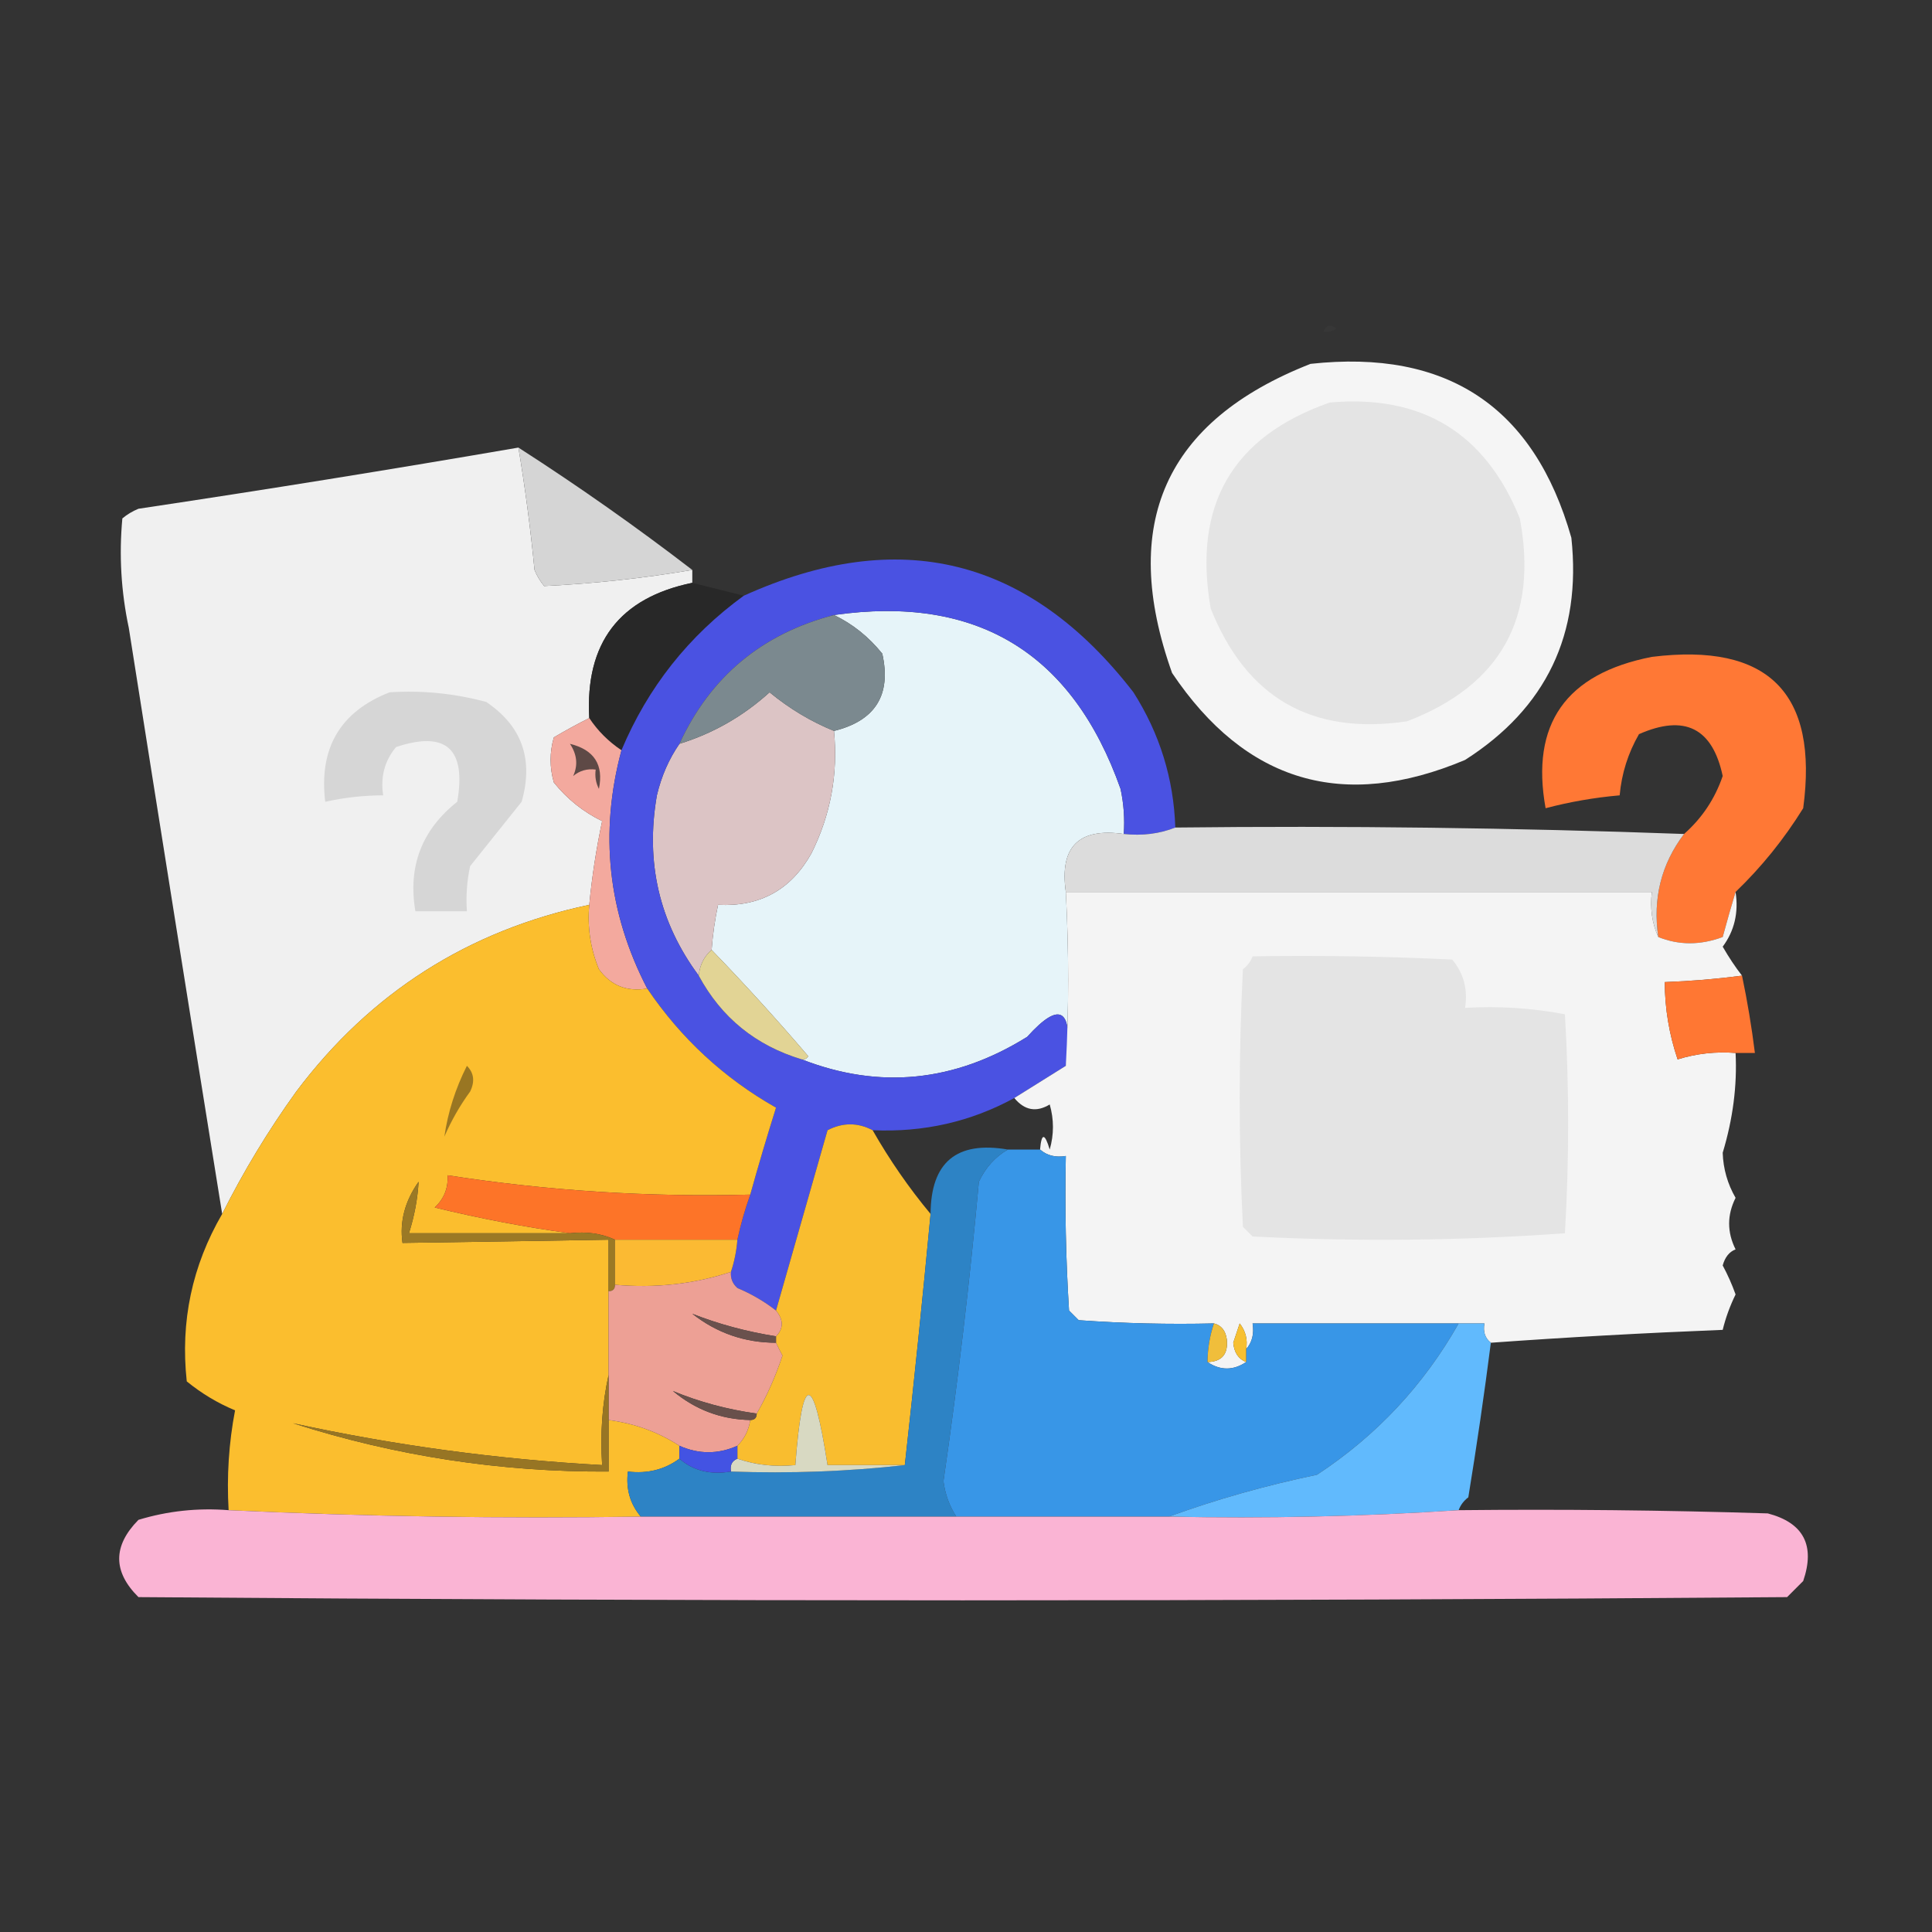 <?xml version="1.0" encoding="UTF-8"?>
<!DOCTYPE svg PUBLIC "-//W3C//DTD SVG 1.1//EN" "http://www.w3.org/Graphics/SVG/1.1/DTD/svg11.dtd">
<svg xmlns="http://www.w3.org/2000/svg" version="1.1" width="300px" height="300px" style="shape-rendering:geometricPrecision; text-rendering:geometricPrecision; image-rendering:optimizeQuality; fill-rule:evenodd; clip-rule:evenodd" xmlns:xlink="http://www.w3.org/1999/xlink">
<rect width="100%" height="100%" fill="#333333" stroke="none"/>
<g><path style="opacity:0.024" fill="#d3d4d3" d="M 205.5,51.5 C 205.897,50.475 206.563,50.308 207.5,51C 206.906,51.464 206.239,51.631 205.5,51.5 Z"/></g>
<g><path style="opacity:0.985" fill="#f7f7f7" d="M 203.5,56.5 C 224.726,54.181 238.226,63.181 244,83.5C 245.608,98.449 240.108,109.949 227.5,118C 208.574,125.979 193.407,121.479 182,104.5C 173.748,81.352 180.914,65.352 203.5,56.5 Z"/></g>
<g><path style="opacity:1" fill="#e4e4e4" d="M 206.5,62.5 C 220.817,61.238 230.65,67.238 236,80.5C 238.879,95.914 233.046,106.414 218.5,112C 203.71,114.208 193.544,108.375 188,94.5C 185.185,78.447 191.351,67.78 206.5,62.5 Z"/></g>
<g><path style="opacity:0.977" fill="#f4f4f4" d="M 80.5,69.5 C 81.549,75.794 82.382,82.128 83,88.5C 83.374,89.416 83.874,90.25 84.5,91C 92.199,90.628 99.866,89.795 107.5,88.5C 107.5,89.167 107.5,89.833 107.5,90.5C 96.18,92.832 90.846,99.832 91.5,111.5C 89.71,112.391 87.876,113.391 86,114.5C 85.333,116.833 85.333,119.167 86,121.5C 88.067,124.07 90.567,126.07 93.5,127.5C 92.589,131.788 91.922,136.121 91.5,140.5C 72.701,144.482 57.534,154.149 46,169.5C 41.638,175.564 37.805,181.898 34.5,188.5C 29.629,158.241 24.795,127.908 20,97.5C 18.803,91.871 18.47,86.204 19,80.5C 19.75,79.874 20.584,79.374 21.5,79C 41.222,76.046 60.889,72.879 80.5,69.5 Z"/></g>
<g><path style="opacity:0.997" fill="#d5d5d5" d="M 80.5,69.5 C 89.8,75.477 98.8,81.81 107.5,88.5C 99.866,89.795 92.199,90.628 84.5,91C 83.874,90.25 83.374,89.416 83,88.5C 82.382,82.128 81.549,75.794 80.5,69.5 Z"/></g>
<g><path style="opacity:1" fill="#282828" d="M 107.5,90.5 C 110.167,91.167 112.833,91.833 115.5,92.5C 106.943,98.725 100.61,106.725 96.5,116.5C 94.473,115.139 92.806,113.473 91.5,111.5C 90.846,99.832 96.18,92.832 107.5,90.5 Z"/></g>
<g><path style="opacity:1" fill="#e6f4f9" d="M 174.5,129.5 C 167.5,128.5 164.5,131.5 165.5,138.5C 165.981,147.68 165.981,156.68 165.5,165.5C 166.751,156.671 164.751,155.171 159.5,161C 148.217,168.024 136.55,169.191 124.5,164.5C 124.938,164.565 125.272,164.399 125.5,164C 120.634,158.305 115.634,152.805 110.5,147.5C 110.674,145.139 111.007,142.806 111.5,140.5C 118.005,140.832 122.838,138.165 126,132.5C 128.985,126.517 130.151,120.184 129.5,113.5C 135.928,111.913 138.428,107.913 137,101.5C 134.886,98.879 132.386,96.879 129.5,95.5C 151.678,92.341 166.512,101.341 174,122.5C 174.497,124.81 174.663,127.143 174.5,129.5 Z"/></g>
<g><path style="opacity:0.999" fill="#ff7835" d="M 269.5,138.5 C 268.835,140.698 268.168,143.031 267.5,145.5C 264.033,146.788 260.7,146.788 257.5,145.5C 256.619,139.523 257.953,134.189 261.5,129.5C 264.289,127.041 266.289,124.041 267.5,120.5C 265.917,113.041 261.583,110.875 254.5,114C 252.807,116.934 251.807,120.101 251.5,123.5C 247.578,123.845 243.745,124.512 240,125.5C 237.638,112.442 243.138,104.609 256.5,102C 274.57,99.763 282.404,107.596 280,125.5C 277.015,130.311 273.515,134.644 269.5,138.5 Z"/></g>
<g><path style="opacity:1" fill="#d6d6d6" d="M 60.5,107.5 C 65.599,107.175 70.599,107.675 75.5,109C 81.046,112.732 82.879,117.899 81,124.5C 78.333,127.833 75.667,131.167 73,134.5C 72.503,136.81 72.337,139.143 72.5,141.5C 69.833,141.5 67.167,141.5 64.5,141.5C 63.321,134.529 65.488,128.862 71,124.5C 72.432,116.258 69.265,113.425 61.5,116C 59.721,118.135 59.055,120.635 59.5,123.5C 56.455,123.508 53.455,123.841 50.5,124.5C 49.494,116.166 52.828,110.5 60.5,107.5 Z"/></g>
<g><path style="opacity:1" fill="#dcc4c5" d="M 129.5,113.5 C 130.151,120.184 128.985,126.517 126,132.5C 122.838,138.165 118.005,140.832 111.5,140.5C 111.007,142.806 110.674,145.139 110.5,147.5C 109.326,148.514 108.66,149.847 108.5,151.5C 102.361,143.217 100.195,133.884 102,123.5C 102.705,120.524 103.871,117.858 105.5,115.5C 110.731,113.883 115.397,111.216 119.5,107.5C 122.562,110.028 125.896,112.028 129.5,113.5 Z"/></g>
<g><path style="opacity:1" fill="#f3a99e" d="M 91.5,111.5 C 92.806,113.473 94.473,115.139 96.5,116.5C 93.053,129.364 94.387,141.697 100.5,153.5C 97.348,154.041 94.848,153.041 93,150.5C 91.684,147.312 91.184,143.978 91.5,140.5C 91.922,136.121 92.589,131.788 93.5,127.5C 90.567,126.07 88.067,124.07 86,121.5C 85.333,119.167 85.333,116.833 86,114.5C 87.876,113.391 89.71,112.391 91.5,111.5 Z"/></g>
<g><path style="opacity:1" fill="#5e4946" d="M 88.5,115.5 C 92.264,116.423 93.764,118.756 93,122.5C 92.517,121.552 92.35,120.552 92.5,119.5C 91.178,119.33 90.011,119.663 89,120.5C 89.771,118.82 89.605,117.153 88.5,115.5 Z"/></g>
<g><path style="opacity:0.999" fill="#4a52e2" d="M 182.5,128.5 C 180.052,129.473 177.385,129.806 174.5,129.5C 174.663,127.143 174.497,124.81 174,122.5C 166.512,101.341 151.678,92.341 129.5,95.5C 118.299,98.42 110.299,105.086 105.5,115.5C 103.871,117.858 102.705,120.524 102,123.5C 100.195,133.884 102.361,143.217 108.5,151.5C 112.019,158.015 117.352,162.348 124.5,164.5C 136.55,169.191 148.217,168.024 159.5,161C 164.751,155.171 166.751,156.671 165.5,165.5C 162.797,167.181 160.131,168.847 157.5,170.5C 150.745,174.187 143.412,175.854 135.5,175.5C 133.192,174.286 130.859,174.286 128.5,175.5C 125.831,184.846 123.164,194.179 120.5,203.5C 118.692,202.093 116.692,200.926 114.5,200C 113.748,199.329 113.414,198.496 113.5,197.5C 114.038,195.883 114.371,194.216 114.5,192.5C 115.015,190.106 115.681,187.772 116.5,185.5C 117.752,180.996 119.085,176.496 120.5,172C 112.404,167.405 105.737,161.238 100.5,153.5C 94.387,141.697 93.053,129.364 96.5,116.5C 100.61,106.725 106.943,98.725 115.5,92.5C 139.653,81.58 159.819,86.58 176,107.5C 180.086,113.923 182.253,120.923 182.5,128.5 Z"/></g>
<g><path style="opacity:1" fill="#7b898f" d="M 129.5,95.5 C 132.386,96.879 134.886,98.879 137,101.5C 138.428,107.913 135.928,111.913 129.5,113.5C 125.896,112.028 122.562,110.028 119.5,107.5C 115.397,111.216 110.731,113.883 105.5,115.5C 110.299,105.086 118.299,98.42 129.5,95.5 Z"/></g>
<g><path style="opacity:0.998" fill="#dcdcdc" d="M 182.5,128.5 C 208.859,128.203 235.192,128.536 261.5,129.5C 257.953,134.189 256.619,139.523 257.5,145.5C 256.532,143.393 256.198,141.059 256.5,138.5C 226.167,138.5 195.833,138.5 165.5,138.5C 164.5,131.5 167.5,128.5 174.5,129.5C 177.385,129.806 180.052,129.473 182.5,128.5 Z"/></g>
<g><path style="opacity:0.999" fill="#f4f4f4" d="M 165.5,138.5 C 195.833,138.5 226.167,138.5 256.5,138.5C 256.198,141.059 256.532,143.393 257.5,145.5C 260.7,146.788 264.033,146.788 267.5,145.5C 268.168,143.031 268.835,140.698 269.5,138.5C 269.988,141.711 269.321,144.544 267.5,147C 268.47,148.68 269.47,150.18 270.5,151.5C 266.519,152.021 262.519,152.354 258.5,152.5C 258.518,156.607 259.185,160.607 260.5,164.5C 263.421,163.593 266.421,163.26 269.5,163.5C 269.755,168.568 269.089,173.735 267.5,179C 267.584,181.501 268.25,183.834 269.5,186C 268.167,188.667 268.167,191.333 269.5,194C 268.518,194.381 267.852,195.214 267.5,196.5C 268.28,197.949 268.946,199.449 269.5,201C 268.622,202.8 267.955,204.633 267.5,206.5C 255.244,206.987 243.244,207.654 231.5,208.5C 230.596,207.791 230.263,206.791 230.5,205.5C 229.167,205.5 227.833,205.5 226.5,205.5C 215.833,205.5 205.167,205.5 194.5,205.5C 194.768,207.099 194.434,208.432 193.5,209.5C 193.762,208.022 193.429,206.689 192.5,205.5C 192.167,206.5 191.833,207.5 191.5,208.5C 191.64,210.03 192.307,211.03 193.5,211.5C 191.5,212.833 189.5,212.833 187.5,211.5C 189.722,211.441 190.722,210.275 190.5,208C 190.316,206.624 189.649,205.791 188.5,205.5C 181.492,205.666 174.492,205.5 167.5,205C 167,204.5 166.5,204 166,203.5C 165.5,195.507 165.334,187.507 165.5,179.5C 163.901,179.768 162.568,179.434 161.5,178.5C 161.721,175.903 162.221,175.903 163,178.5C 163.667,176.167 163.667,173.833 163,171.5C 160.924,172.757 159.09,172.424 157.5,170.5C 160.131,168.847 162.797,167.181 165.5,165.5C 165.981,156.68 165.981,147.68 165.5,138.5 Z"/></g>
<g><path style="opacity:1" fill="#fbbe2e" d="M 91.5,140.5 C 91.184,143.978 91.684,147.312 93,150.5C 94.848,153.041 97.348,154.041 100.5,153.5C 105.737,161.238 112.404,167.405 120.5,172C 119.085,176.496 117.752,180.996 116.5,185.5C 100.734,185.91 85.067,184.91 69.5,182.5C 69.617,184.484 68.95,186.15 67.5,187.5C 74.556,189.216 81.556,190.55 88.5,191.5C 80.167,191.5 71.833,191.5 63.5,191.5C 64.347,188.84 64.847,186.174 65,183.5C 62.867,186.525 62.034,189.692 62.5,193C 73.152,192.85 83.819,192.684 94.5,192.5C 94.5,195.167 94.5,197.833 94.5,200.5C 94.5,204.833 94.5,209.167 94.5,213.5C 93.514,217.97 93.18,222.637 93.5,227.5C 77.256,226.604 61.256,224.438 45.5,221C 61.428,226.099 77.762,228.599 94.5,228.5C 94.5,225.833 94.5,223.167 94.5,220.5C 98.533,221.025 102.2,222.358 105.5,224.5C 105.5,225.167 105.5,225.833 105.5,226.5C 103.2,228.202 100.533,228.868 97.5,228.5C 97.166,231.188 97.832,233.521 99.5,235.5C 78.091,235.822 56.758,235.488 35.5,234.5C 35.195,229.238 35.529,224.072 36.5,219C 33.793,217.872 31.293,216.372 29,214.5C 27.99,205.21 29.823,196.544 34.5,188.5C 37.805,181.898 41.638,175.564 46,169.5C 57.534,154.149 72.701,144.482 91.5,140.5 Z"/></g>
<g><path style="opacity:1" fill="#e4e4e4" d="M 194.5,148.5 C 204.839,148.334 215.172,148.5 225.5,149C 227.278,151.135 227.945,153.635 227.5,156.5C 232.762,156.195 237.928,156.529 243,157.5C 243.667,168.833 243.667,180.167 243,191.5C 226.907,192.658 210.741,192.824 194.5,192C 194,191.5 193.5,191 193,190.5C 192.333,177.167 192.333,163.833 193,150.5C 193.717,149.956 194.217,149.289 194.5,148.5 Z"/></g>
<g><path style="opacity:1" fill="#e2d495" d="M 110.5,147.5 C 115.634,152.805 120.634,158.305 125.5,164C 125.272,164.399 124.938,164.565 124.5,164.5C 117.352,162.348 112.019,158.015 108.5,151.5C 108.66,149.847 109.326,148.514 110.5,147.5 Z"/></g>
<g><path style="opacity:0.999" fill="#ff7733" d="M 270.5,151.5 C 271.327,155.439 271.994,159.439 272.5,163.5C 271.5,163.5 270.5,163.5 269.5,163.5C 266.421,163.26 263.421,163.593 260.5,164.5C 259.185,160.607 258.518,156.607 258.5,152.5C 262.519,152.354 266.519,152.021 270.5,151.5 Z"/></g>
<g><path style="opacity:1" fill="#997622" d="M 72.5,165.5 C 73.598,166.601 73.765,167.934 73,169.5C 71.414,171.67 70.08,174.004 69,176.5C 69.545,172.717 70.712,169.05 72.5,165.5 Z"/></g>
<g><path style="opacity:1" fill="#f9bd2f" d="M 135.5,175.5 C 138.143,180.132 141.143,184.465 144.5,188.5C 143.276,201.513 141.942,214.513 140.5,227.5C 136.5,227.5 132.5,227.5 128.5,227.5C 126.26,212.991 124.594,212.991 123.5,227.5C 120.287,227.81 117.287,227.477 114.5,226.5C 114.5,225.833 114.5,225.167 114.5,224.5C 115.6,223.395 116.267,222.062 116.5,220.5C 117.167,220.5 117.5,220.167 117.5,219.5C 119.079,216.764 120.412,213.764 121.5,210.5C 121.137,209.817 120.804,209.15 120.5,208.5C 120.5,208.167 120.5,207.833 120.5,207.5C 121.686,206.295 121.686,204.961 120.5,203.5C 123.164,194.179 125.831,184.846 128.5,175.5C 130.859,174.286 133.192,174.286 135.5,175.5 Z"/></g>
<g><path style="opacity:0.998" fill="#2d83c5" d="M 156.5,178.5 C 154.525,179.646 153.025,181.313 152,183.5C 150.579,199.057 148.746,214.557 146.5,230C 146.758,232.009 147.425,233.843 148.5,235.5C 132.167,235.5 115.833,235.5 99.5,235.5C 97.832,233.521 97.166,231.188 97.5,228.5C 100.533,228.868 103.2,228.202 105.5,226.5C 107.635,228.369 110.302,229.036 113.5,228.5C 122.682,228.827 131.682,228.493 140.5,227.5C 141.942,214.513 143.276,201.513 144.5,188.5C 144.535,180.468 148.535,177.134 156.5,178.5 Z"/></g>
<g><path style="opacity:0.999" fill="#3896e7" d="M 156.5,178.5 C 158.167,178.5 159.833,178.5 161.5,178.5C 162.568,179.434 163.901,179.768 165.5,179.5C 165.334,187.507 165.5,195.507 166,203.5C 166.5,204 167,204.5 167.5,205C 174.492,205.5 181.492,205.666 188.5,205.5C 187.85,207.435 187.517,209.435 187.5,211.5C 189.5,212.833 191.5,212.833 193.5,211.5C 193.5,210.833 193.5,210.167 193.5,209.5C 194.434,208.432 194.768,207.099 194.5,205.5C 205.167,205.5 215.833,205.5 226.5,205.5C 221.065,215.102 213.732,222.935 204.5,229C 196.589,230.641 188.923,232.808 181.5,235.5C 170.5,235.5 159.5,235.5 148.5,235.5C 147.425,233.843 146.758,232.009 146.5,230C 148.746,214.557 150.579,199.057 152,183.5C 153.025,181.313 154.525,179.646 156.5,178.5 Z"/></g>
<g><path style="opacity:1" fill="#fd7428" d="M 116.5,185.5 C 115.681,187.772 115.015,190.106 114.5,192.5C 108.167,192.5 101.833,192.5 95.5,192.5C 93.393,191.532 91.059,191.198 88.5,191.5C 81.556,190.55 74.556,189.216 67.5,187.5C 68.95,186.15 69.617,184.484 69.5,182.5C 85.067,184.91 100.734,185.91 116.5,185.5 Z"/></g>
<g><path style="opacity:1" fill="#9b7925" d="M 88.5,191.5 C 91.059,191.198 93.393,191.532 95.5,192.5C 95.5,194.833 95.5,197.167 95.5,199.5C 95.5,200.167 95.167,200.5 94.5,200.5C 94.5,197.833 94.5,195.167 94.5,192.5C 83.819,192.684 73.152,192.85 62.5,193C 62.034,189.692 62.867,186.525 65,183.5C 64.847,186.174 64.347,188.84 63.5,191.5C 71.833,191.5 80.167,191.5 88.5,191.5 Z"/></g>
<g><path style="opacity:1" fill="#fbba33" d="M 95.5,192.5 C 101.833,192.5 108.167,192.5 114.5,192.5C 114.371,194.216 114.038,195.883 113.5,197.5C 107.792,199.386 101.792,200.053 95.5,199.5C 95.5,197.167 95.5,194.833 95.5,192.5 Z"/></g>
<g><path style="opacity:1" fill="#eda095" d="M 113.5,197.5 C 113.414,198.496 113.748,199.329 114.5,200C 116.692,200.926 118.692,202.093 120.5,203.5C 121.686,204.961 121.686,206.295 120.5,207.5C 115.93,206.776 111.596,205.61 107.5,204C 111.31,206.992 115.643,208.492 120.5,208.5C 120.804,209.15 121.137,209.817 121.5,210.5C 120.412,213.764 119.079,216.764 117.5,219.5C 112.931,218.862 108.597,217.695 104.5,216C 107.987,218.912 111.987,220.412 116.5,220.5C 116.267,222.062 115.6,223.395 114.5,224.5C 111.5,225.833 108.5,225.833 105.5,224.5C 102.2,222.358 98.533,221.025 94.5,220.5C 94.5,218.167 94.5,215.833 94.5,213.5C 94.5,209.167 94.5,204.833 94.5,200.5C 95.167,200.5 95.5,200.167 95.5,199.5C 101.792,200.053 107.792,199.386 113.5,197.5 Z"/></g>
<g><path style="opacity:1" fill="#6a514d" d="M 120.5,207.5 C 120.5,207.833 120.5,208.167 120.5,208.5C 115.643,208.492 111.31,206.992 107.5,204C 111.596,205.61 115.93,206.776 120.5,207.5 Z"/></g>
<g><path style="opacity:1" fill="#61bafd" d="M 226.5,205.5 C 227.833,205.5 229.167,205.5 230.5,205.5C 230.263,206.791 230.596,207.791 231.5,208.5C 230.477,216.497 229.31,224.497 228,232.5C 227.283,233.044 226.783,233.711 226.5,234.5C 211.578,235.483 196.578,235.816 181.5,235.5C 188.923,232.808 196.589,230.641 204.5,229C 213.732,222.935 221.065,215.102 226.5,205.5 Z"/></g>
<g><path style="opacity:1" fill="#f0be3b" d="M 188.5,205.5 C 189.649,205.791 190.316,206.624 190.5,208C 190.722,210.275 189.722,211.441 187.5,211.5C 187.517,209.435 187.85,207.435 188.5,205.5 Z"/></g>
<g><path style="opacity:1" fill="#f7c031" d="M 193.5,209.5 C 193.5,210.167 193.5,210.833 193.5,211.5C 192.307,211.03 191.64,210.03 191.5,208.5C 191.833,207.5 192.167,206.5 192.5,205.5C 193.429,206.689 193.762,208.022 193.5,209.5 Z"/></g>
<g><path style="opacity:1" fill="#68504b" d="M 117.5,219.5 C 117.5,220.167 117.167,220.5 116.5,220.5C 111.987,220.412 107.987,218.912 104.5,216C 108.597,217.695 112.931,218.862 117.5,219.5 Z"/></g>
<g><path style="opacity:1" fill="#d8d9c2" d="M 140.5,227.5 C 131.682,228.493 122.682,228.827 113.5,228.5C 113.328,227.508 113.662,226.842 114.5,226.5C 117.287,227.477 120.287,227.81 123.5,227.5C 124.594,212.991 126.26,212.991 128.5,227.5C 132.5,227.5 136.5,227.5 140.5,227.5 Z"/></g>
<g><path style="opacity:1" fill="#977524" d="M 94.5,213.5 C 94.5,215.833 94.5,218.167 94.5,220.5C 94.5,223.167 94.5,225.833 94.5,228.5C 77.762,228.599 61.428,226.099 45.5,221C 61.256,224.438 77.256,226.604 93.5,227.5C 93.18,222.637 93.514,217.97 94.5,213.5 Z"/></g>
<g><path style="opacity:1" fill="#4353e3" d="M 105.5,224.5 C 108.5,225.833 111.5,225.833 114.5,224.5C 114.5,225.167 114.5,225.833 114.5,226.5C 113.662,226.842 113.328,227.508 113.5,228.5C 110.302,229.036 107.635,228.369 105.5,226.5C 105.5,225.833 105.5,225.167 105.5,224.5 Z"/></g>
<g><path style="opacity:0.985" fill="#fcb6d6" d="M 35.5,234.5 C 56.758,235.488 78.091,235.822 99.5,235.5C 115.833,235.5 132.167,235.5 148.5,235.5C 159.5,235.5 170.5,235.5 181.5,235.5C 196.578,235.816 211.578,235.483 226.5,234.5C 242.503,234.333 258.503,234.5 274.5,235C 280.059,236.458 281.892,239.958 280,245.5C 279.167,246.333 278.333,247.167 277.5,248C 192.167,248.667 106.833,248.667 21.5,248C 17.511,244.045 17.511,240.045 21.5,236C 26.036,234.621 30.703,234.121 35.5,234.5 Z"/></g>
</svg>
